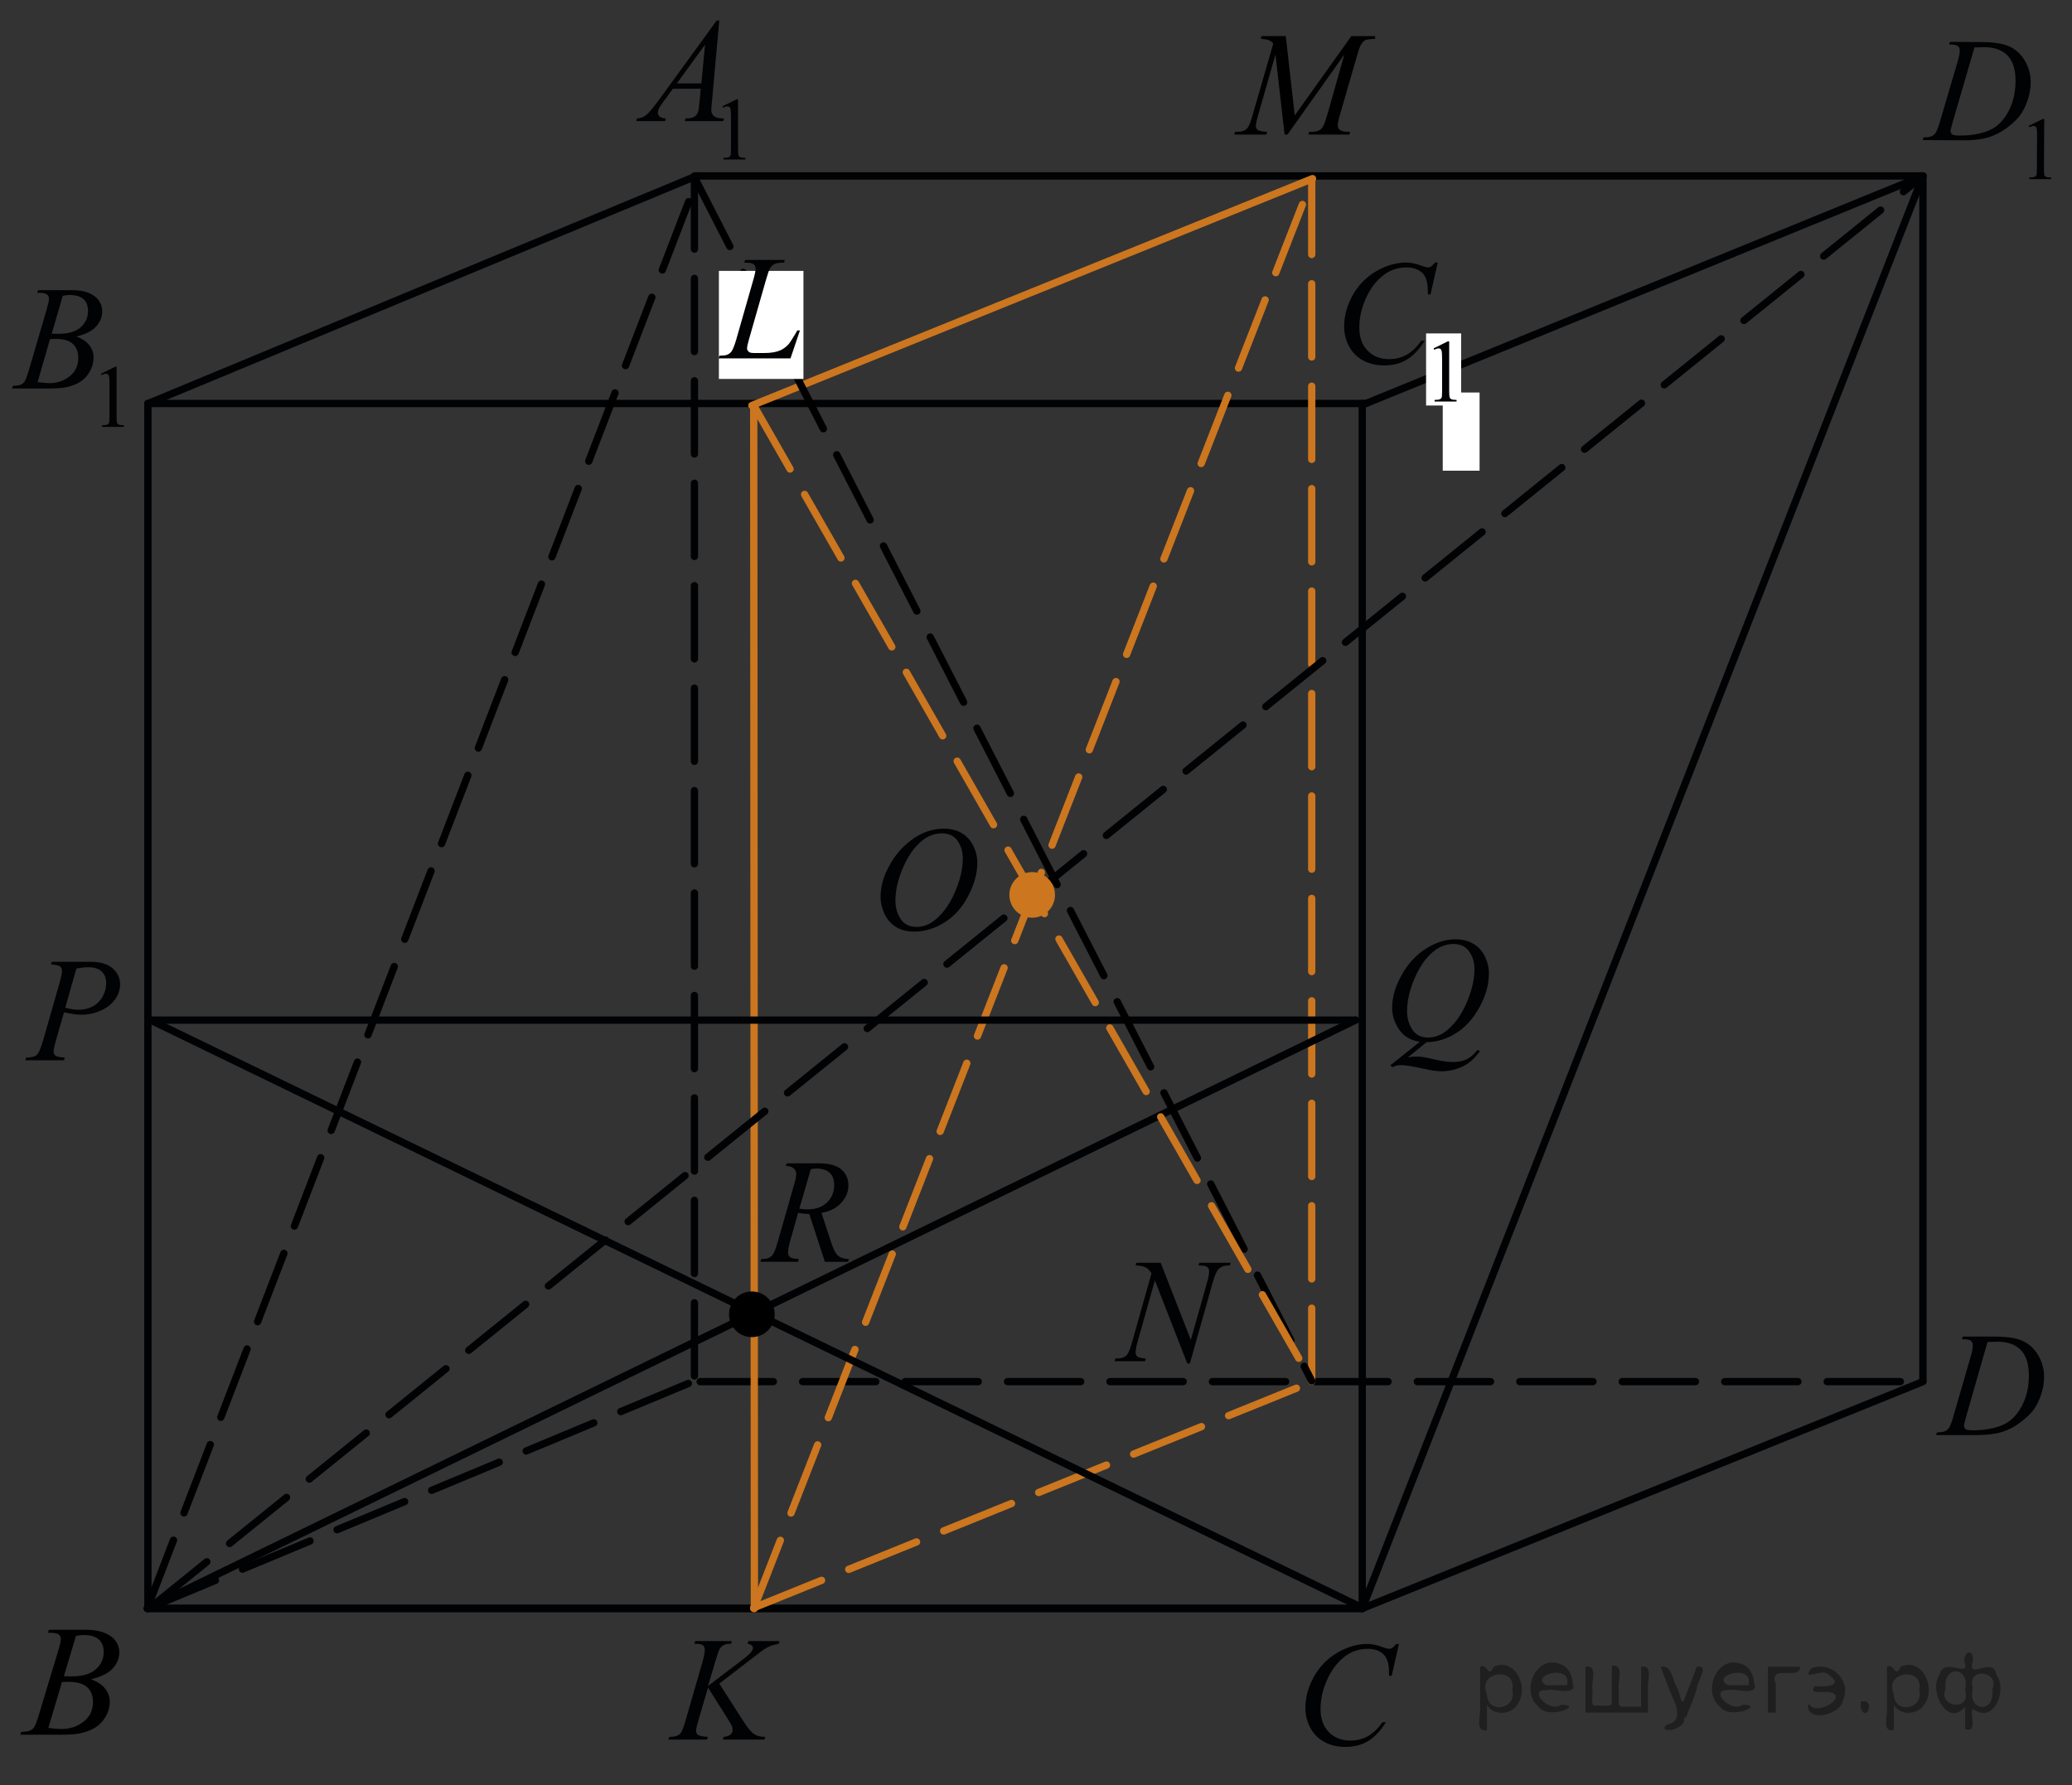 <?xml version="1.0" encoding="utf-8"?>
<!-- Generator: Adobe Illustrator 16.0.0, SVG Export Plug-In . SVG Version: 6.00 Build 0)  -->
<!DOCTYPE svg PUBLIC "-//W3C//DTD SVG 1.1//EN" "http://www.w3.org/Graphics/SVG/1.1/DTD/svg11.dtd">
<svg version="1.1" id="Слой_1" xmlns="http://www.w3.org/2000/svg" xmlns:xlink="http://www.w3.org/1999/xlink" x="0px" y="0px"
	 width="212.349px" height="182.982px" viewBox="5.01 7.565 212.349 182.982" enable-background="new 5.01 7.565 212.349 182.982"
	 xml:space="preserve">
<rect x="5.01" y="7.565" width="212.349" height="182.982" fill="#333333" stroke="none"/>
<rect x="153.37" y="48.297" fill="#FFFFFF" stroke="#FFFFFF" stroke-miterlimit="10" width="2.775" height="7.013"/>
<line fill="none" stroke="#010204" stroke-width="0.75" stroke-linecap="round" stroke-linejoin="round" stroke-miterlimit="8" x1="20.374" y1="172.431" x2="144.621" y2="172.431"/>
<line fill="none" stroke="#010204" stroke-width="0.75" stroke-linecap="round" stroke-linejoin="round" stroke-miterlimit="8" x1="20.167" y1="48.921" x2="145.006" y2="48.921"/>
<line fill="none" stroke="#010204" stroke-width="0.75" stroke-linecap="round" stroke-linejoin="round" stroke-miterlimit="8" x1="76.386" y1="25.598" x2="202.082" y2="25.598"/>
<line fill="none" stroke="#010204" stroke-width="0.75" stroke-linecap="round" stroke-linejoin="round" stroke-miterlimit="8" stroke-dasharray="7.5,3" x1="76.766" y1="149.179" x2="202.289" y2="149.179"/>
<line fill="none" stroke="#010204" stroke-width="0.75" stroke-linecap="round" stroke-linejoin="round" stroke-miterlimit="8" x1="20.374" y1="172.431" x2="144.621" y2="172.431"/>
<line fill="none" stroke="#010204" stroke-width="0.75" stroke-linecap="round" stroke-linejoin="round" stroke-miterlimit="8" x1="20.167" y1="48.921" x2="20.167" y2="172.431"/>
<line fill="none" stroke="#010204" stroke-width="0.75" stroke-linecap="round" stroke-linejoin="round" stroke-miterlimit="8" x1="144.621" y1="48.921" x2="144.621" y2="172.431"/>
<line fill="none" stroke="#010204" stroke-width="0.75" stroke-linecap="round" stroke-linejoin="round" stroke-miterlimit="8" x1="202.082" y1="25.598" x2="202.082" y2="149.109"/>
<line fill="none" stroke="#010204" stroke-width="0.75" stroke-linecap="round" stroke-linejoin="round" stroke-miterlimit="8" stroke-dasharray="7.5,3" x1="76.178" y1="25.598" x2="76.178" y2="149.109"/>
<line fill="none" stroke="#010204" stroke-width="0.75" stroke-linecap="round" stroke-linejoin="round" stroke-miterlimit="8" x1="144.621" y1="172.431" x2="202.082" y2="149.179"/>
<line fill="none" stroke="#010204" stroke-width="0.75" stroke-linecap="round" stroke-linejoin="round" stroke-miterlimit="8" stroke-dasharray="7.5,3" x1="20.167" y1="172.431" x2="76.178" y2="149.109"/>
<line fill="none" stroke="#010204" stroke-width="0.75" stroke-linecap="round" stroke-linejoin="round" stroke-miterlimit="8" x1="145.006" y1="48.921" x2="202.082" y2="25.598"/>
<line fill="none" stroke="#010204" stroke-width="0.75" stroke-linecap="round" stroke-linejoin="round" stroke-miterlimit="8" x1="20.374" y1="48.852" x2="76.386" y2="25.598"/>
<line fill="none" stroke="#CC761F" stroke-width="0.75" stroke-linecap="round" stroke-linejoin="round" stroke-miterlimit="8" x1="82.256" y1="49.129" x2="82.325" y2="172.431"/>
<line fill="none" stroke="#CC761F" stroke-width="0.75" stroke-linecap="round" stroke-linejoin="round" stroke-miterlimit="8" stroke-dasharray="7.5,3" x1="139.442" y1="26.151" x2="139.442" y2="149.662"/>
<line fill="none" stroke="#CC761F" stroke-width="0.75" stroke-linecap="round" stroke-linejoin="round" stroke-miterlimit="8" stroke-dasharray="7.5,3" x1="82.256" y1="172.431" x2="139.524" y2="25.875"/>
<line fill="none" stroke="#010204" stroke-width="0.75" stroke-linecap="round" stroke-linejoin="round" stroke-miterlimit="8" x1="144.621" y1="172.431" x2="202.082" y2="25.598"/>
<line fill="none" stroke="#000000" stroke-width="0.75" stroke-linecap="round" stroke-linejoin="round" stroke-miterlimit="8" stroke-dasharray="7.5,3" x1="20.098" y1="172.431" x2="76.386" y2="26.151"/>
<line fill="none" stroke="#010204" stroke-width="0.75" stroke-linecap="round" stroke-linejoin="round" stroke-miterlimit="8" stroke-dasharray="7.5,3" x1="20.374" y1="172.361" x2="202.082" y2="25.598"/>
<line fill="none" stroke="#010204" stroke-width="0.75" stroke-linecap="round" stroke-linejoin="round" stroke-miterlimit="8" x1="20.444" y1="112.125" x2="143.93" y2="112.125"/>
<line fill="none" stroke="#CC761F" stroke-width="0.75" stroke-linecap="round" stroke-linejoin="round" stroke-miterlimit="8" stroke-dasharray="7.5,3" x1="82.256" y1="172.361" x2="139.717" y2="149.109"/>
<line fill="none" stroke="#010204" stroke-width="0.75" stroke-linecap="round" stroke-linejoin="round" stroke-miterlimit="8" x1="20.098" y1="172.431" x2="143.93" y2="112.125"/>
<line fill="none" stroke="#010204" stroke-width="0.75" stroke-linecap="round" stroke-linejoin="round" stroke-miterlimit="8" x1="20.444" y1="112.125" x2="144.621" y2="172.361"/>
<line fill="none" stroke="#CC761F" stroke-width="0.75" stroke-linecap="round" stroke-linejoin="round" stroke-miterlimit="8" x1="82.063" y1="49.129" x2="139.524" y2="25.875"/>
<line fill="none" stroke="#000000" stroke-width="0.75" stroke-linecap="round" stroke-linejoin="round" stroke-miterlimit="8" stroke-dasharray="7.5,3" x1="76.386" y1="26.151" x2="139.442" y2="149.109"/>
<rect x="78.685" y="35.331" fill="#FFFFFF" width="8.666" height="11.074"/>
<rect x="151.162" y="41.74" fill="#FFFFFF" width="3.596" height="7.389"/>
<g>
	<g>
		<g>
			<defs>
				<rect id="SVGID_1_" x="70.947" y="172.01" width="17.818" height="16.627"/>
			</defs>
			<clipPath id="SVGID_2_">
				<use xlink:href="#SVGID_1_"  overflow="visible"/>
			</clipPath>
			<g clip-path="url(#SVGID_2_)">
				<path fill="#010204" d="M78.725,180.132l2.474,3.861c0.441,0.686,0.808,1.123,1.097,1.314c0.29,0.191,0.67,0.287,1.142,0.287
					l-0.081,0.275H79.1l0.066-0.275c0.339-0.035,0.578-0.117,0.718-0.246c0.141-0.129,0.21-0.275,0.21-0.439
					c0-0.148-0.024-0.293-0.073-0.432c-0.039-0.1-0.182-0.342-0.427-0.729l-2.025-3.209l-0.979,3.342
					c-0.162,0.537-0.243,0.896-0.243,1.08c0,0.188,0.068,0.332,0.206,0.432s0.477,0.166,1.016,0.201l-0.117,0.275h-3.946
					l0.096-0.275c0.383-0.01,0.641-0.045,0.773-0.105c0.196-0.088,0.341-0.203,0.434-0.342c0.128-0.203,0.285-0.625,0.472-1.266
					l1.76-6.096c0.132-0.467,0.198-0.84,0.198-1.123c0-0.199-0.063-0.35-0.188-0.455c-0.125-0.104-0.369-0.156-0.732-0.156H76.17
					l0.089-0.275h3.747l-0.074,0.275c-0.309-0.004-0.54,0.031-0.691,0.105c-0.211,0.104-0.366,0.238-0.464,0.4
					c-0.099,0.164-0.243,0.574-0.435,1.229l-0.773,2.59l3.549-2.701c0.472-0.357,0.78-0.641,0.928-0.848
					c0.088-0.129,0.133-0.246,0.133-0.35c0-0.09-0.046-0.178-0.137-0.262s-0.229-0.139-0.416-0.164l0.074-0.275h3.194l-0.065,0.275
					c-0.349,0.061-0.643,0.139-0.88,0.234c-0.238,0.098-0.482,0.23-0.732,0.398c-0.074,0.051-0.553,0.418-1.436,1.102
					L78.725,180.132z"/>
			</g>
		</g>
	</g>
</g>
<g>
	<g>
		<g>
			<defs>
				<rect id="SVGID_3_" x="200.921" y="140.796" width="16.438" height="16.627"/>
			</defs>
			<clipPath id="SVGID_4_">
				<use xlink:href="#SVGID_3_"  overflow="visible"/>
			</clipPath>
			<g clip-path="url(#SVGID_4_)">
				<path fill="#010204" d="M206.087,144.837l0.09-0.275h3.186c1.348,0,2.348,0.156,2.998,0.469
					c0.648,0.313,1.168,0.807,1.555,1.479c0.389,0.672,0.582,1.393,0.582,2.162c0,0.66-0.111,1.301-0.336,1.924
					c-0.223,0.623-0.475,1.121-0.758,1.496c-0.281,0.375-0.715,0.787-1.297,1.238c-0.584,0.453-1.217,0.785-1.898,1.002
					c-0.682,0.215-1.533,0.324-2.553,0.324h-4.225l0.096-0.275c0.389-0.01,0.648-0.045,0.781-0.105
					c0.195-0.084,0.34-0.197,0.434-0.342c0.143-0.209,0.301-0.627,0.479-1.258l1.766-6.104c0.137-0.48,0.205-0.857,0.205-1.131
					c0-0.193-0.063-0.342-0.191-0.447c-0.127-0.104-0.377-0.156-0.75-0.156H206.087L206.087,144.837z M208.7,145.12l-2.164,7.555
					c-0.162,0.566-0.242,0.916-0.242,1.049c0,0.08,0.025,0.156,0.076,0.232c0.053,0.074,0.121,0.123,0.211,0.148
					c0.127,0.045,0.332,0.066,0.617,0.066c0.77,0,1.484-0.08,2.145-0.242c0.66-0.16,1.201-0.4,1.623-0.719
					c0.598-0.461,1.076-1.096,1.434-1.904c0.359-0.809,0.537-1.729,0.537-2.762c0-1.166-0.273-2.033-0.824-2.602
					c-0.549-0.568-1.35-0.852-2.404-0.852C209.447,145.091,209.113,145.1,208.7,145.12z"/>
			</g>
		</g>
	</g>
</g>
<g>
	<g>
		<g>
			<defs>
				<rect id="SVGID_5_" x="135.711" y="172.541" width="16.438" height="18.006"/>
			</defs>
			<clipPath id="SVGID_6_">
				<use xlink:href="#SVGID_5_"  overflow="visible"/>
			</clipPath>
			<g clip-path="url(#SVGID_6_)">
				<path fill="#010204" d="M148.381,176.068l-0.744,3.266h-0.264l-0.029-0.818c-0.025-0.297-0.082-0.563-0.17-0.795
					c-0.088-0.234-0.221-0.436-0.396-0.607c-0.178-0.172-0.4-0.305-0.67-0.402c-0.27-0.096-0.568-0.145-0.898-0.145
					c-0.877,0-1.645,0.244-2.303,0.729c-0.838,0.621-1.496,1.496-1.971,2.627c-0.393,0.934-0.59,1.879-0.59,2.836
					c0,0.977,0.283,1.756,0.848,2.34c0.563,0.582,1.297,0.873,2.199,0.873c0.682,0,1.289-0.152,1.82-0.461
					c0.533-0.307,1.027-0.781,1.482-1.42h0.346c-0.539,0.867-1.137,1.506-1.795,1.916c-0.656,0.408-1.443,0.613-2.361,0.613
					c-0.814,0-1.535-0.172-2.162-0.518c-0.629-0.344-1.107-0.83-1.436-1.455s-0.492-1.297-0.492-2.016
					c0-1.102,0.291-2.172,0.875-3.215c0.584-1.041,1.385-1.859,2.402-2.455s2.043-0.893,3.078-0.893c0.486,0,1.031,0.117,1.633,0.35
					c0.266,0.1,0.457,0.148,0.574,0.148c0.119,0,0.221-0.025,0.309-0.074c0.09-0.049,0.236-0.191,0.441-0.424H148.381z"/>
			</g>
		</g>
	</g>
</g>
<g>
	<g>
		<g>
			<defs>
				<rect id="SVGID_7_" x="5.01" y="102.381" width="15.057" height="16.627"/>
			</defs>
			<clipPath id="SVGID_8_">
				<use xlink:href="#SVGID_7_"  overflow="visible"/>
			</clipPath>
			<g clip-path="url(#SVGID_8_)">
				<path fill="#010204" d="M10.321,106.146h3.926c1.029,0,1.798,0.225,2.308,0.674s0.765,0.996,0.765,1.641
					c0,0.512-0.161,1.008-0.484,1.49c-0.324,0.48-0.805,0.871-1.441,1.172s-1.326,0.449-2.065,0.449
					c-0.461,0-1.047-0.084-1.758-0.252l-0.794,2.754c-0.186,0.654-0.279,1.086-0.279,1.295c0,0.158,0.066,0.291,0.199,0.395
					c0.132,0.104,0.448,0.172,0.948,0.201l-0.074,0.275H7.608l0.081-0.275c0.52,0,0.881-0.092,1.084-0.271
					c0.203-0.182,0.423-0.682,0.658-1.5l1.646-5.746c0.196-0.69,0.294-1.152,0.294-1.386c0-0.173-0.069-0.318-0.209-0.431
					c-0.14-0.113-0.447-0.184-0.923-0.209L10.321,106.146z M11.695,110.851c0.555,0.143,1,0.215,1.339,0.215
					c0.534,0,1.021-0.111,1.459-0.334c0.438-0.225,0.781-0.559,1.029-1.006c0.247-0.445,0.371-0.91,0.371-1.391
					c0-0.502-0.152-0.898-0.456-1.191s-0.765-0.439-1.382-0.439c-0.333,0-0.737,0.043-1.213,0.127L11.695,110.851z"/>
			</g>
		</g>
	</g>
</g>
<g>
	<g>
		<g>
			<defs>
				<rect id="SVGID_9_" x="67.269" y="4.75" width="17.818" height="22.149"/>
			</defs>
			<clipPath id="SVGID_10_">
				<use xlink:href="#SVGID_9_"  overflow="visible"/>
			</clipPath>
			<g clip-path="url(#SVGID_10_)">
				<path fill="#010204" d="M79.048,18.462l1.456-0.718h0.146v5.103c0,0.339,0.014,0.55,0.042,0.634
					c0.028,0.083,0.086,0.146,0.175,0.191c0.088,0.044,0.268,0.069,0.538,0.075v0.165h-2.251v-0.165
					c0.282-0.006,0.465-0.03,0.548-0.073c0.082-0.043,0.14-0.101,0.172-0.174c0.032-0.072,0.049-0.29,0.049-0.653v-3.262
					c0-0.44-0.016-0.723-0.045-0.847c-0.021-0.096-0.058-0.165-0.112-0.21s-0.12-0.066-0.196-0.066
					c-0.108,0-0.261,0.046-0.454,0.138L79.048,18.462z"/>
			</g>
		</g>
	</g>
	<g>
		<g>
			<defs>
				<rect id="SVGID_11_" x="67.269" y="4.75" width="17.818" height="22.149"/>
			</defs>
			<clipPath id="SVGID_12_">
				<use xlink:href="#SVGID_11_"  overflow="visible"/>
			</clipPath>
			<g clip-path="url(#SVGID_12_)">
				<path fill="#010204" d="M78.727,9.664l-0.759,8.387c-0.039,0.392-0.059,0.649-0.059,0.773c0,0.198,0.036,0.35,0.11,0.454
					c0.093,0.144,0.22,0.25,0.379,0.319s0.428,0.104,0.807,0.104l-0.081,0.274h-3.932l0.081-0.274h0.169
					c0.319,0,0.579-0.069,0.78-0.209c0.143-0.094,0.253-0.25,0.332-0.468c0.054-0.154,0.105-0.516,0.154-1.086l0.118-1.278h-2.856
					l-1.017,1.39c-0.23,0.313-0.375,0.537-0.435,0.673c-0.059,0.137-0.088,0.265-0.088,0.383c0,0.159,0.063,0.295,0.191,0.409
					s0.339,0.176,0.633,0.187l-0.081,0.274h-2.952l0.081-0.274c0.363-0.016,0.684-0.138,0.961-0.368s0.69-0.723,1.24-1.477
					l5.964-8.193H78.727L78.727,9.664z M77.269,12.139l-2.894,3.979h2.511L77.269,12.139z"/>
			</g>
		</g>
	</g>
</g>
<g>
	<g>
		<g>
			<defs>
				<rect id="SVGID_13_" x="3.629" y="32.161" width="17.818" height="22.148"/>
			</defs>
			<clipPath id="SVGID_14_">
				<use xlink:href="#SVGID_13_"  overflow="visible"/>
			</clipPath>
			<g clip-path="url(#SVGID_14_)">
				<path fill="#010204" d="M15.355,45.871l1.457-0.718h0.146v5.104c0,0.339,0.014,0.55,0.042,0.633
					c0.027,0.083,0.086,0.147,0.174,0.191c0.088,0.045,0.268,0.07,0.538,0.076v0.165h-2.25v-0.165
					c0.282-0.006,0.465-0.03,0.547-0.073s0.14-0.102,0.172-0.174c0.032-0.073,0.049-0.291,0.049-0.653v-3.263
					c0-0.439-0.015-0.722-0.044-0.847c-0.021-0.095-0.059-0.165-0.112-0.209c-0.055-0.045-0.12-0.067-0.196-0.067
					c-0.109,0-0.261,0.046-0.455,0.139L15.355,45.871z"/>
			</g>
		</g>
	</g>
	<g>
		<g>
			<defs>
				<rect id="SVGID_15_" x="3.629" y="32.161" width="17.818" height="22.148"/>
			</defs>
			<clipPath id="SVGID_16_">
				<use xlink:href="#SVGID_15_"  overflow="visible"/>
			</clipPath>
			<g clip-path="url(#SVGID_16_)">
				<path fill="#010204" d="M8.819,37.579l0.104-0.274h3.563c0.599,0,1.133,0.094,1.602,0.282s0.819,0.451,1.053,0.788
					s0.35,0.694,0.35,1.07c0,0.58-0.207,1.104-0.622,1.573c-0.415,0.468-1.091,0.813-2.028,1.037
					c0.604,0.228,1.048,0.53,1.333,0.907c0.284,0.376,0.427,0.79,0.427,1.241c0,0.501-0.128,0.979-0.383,1.436
					c-0.256,0.456-0.583,0.81-0.983,1.063c-0.399,0.253-0.882,0.438-1.446,0.558c-0.402,0.085-1.03,0.127-1.885,0.127H6.241
					l0.096-0.275C6.72,47.101,6.981,47.064,7.118,47c0.195-0.084,0.336-0.196,0.419-0.335c0.118-0.188,0.275-0.619,0.472-1.294
					l1.789-6.104c0.151-0.516,0.228-0.878,0.228-1.086c0-0.184-0.067-0.328-0.202-0.435c-0.135-0.107-0.392-0.16-0.77-0.16
					C8.971,37.587,8.892,37.584,8.819,37.579z M8.863,46.732c0.53,0.069,0.945,0.104,1.244,0.104c0.766,0,1.444-0.232,2.036-0.698
					c0.591-0.466,0.887-1.099,0.887-1.896c0-0.609-0.183-1.085-0.549-1.428c-0.365-0.342-0.955-0.513-1.771-0.513
					c-0.157,0-0.349,0.008-0.574,0.022L8.863,46.732z M10.313,41.765c0.319,0.01,0.55,0.015,0.692,0.015
					c1.021,0,1.78-0.225,2.278-0.673s0.747-1.01,0.747-1.685c0-0.51-0.152-0.908-0.456-1.193c-0.305-0.284-0.79-0.427-1.458-0.427
					c-0.177,0-0.402,0.029-0.677,0.089L10.313,41.765z"/>
			</g>
		</g>
	</g>
</g>
<g>
	<g>
		<g>
			<defs>
				<rect id="SVGID_17_" x="139.681" y="29.556" width="17.818" height="22.149"/>
			</defs>
			<clipPath id="SVGID_18_">
				<use xlink:href="#SVGID_17_"  overflow="visible"/>
			</clipPath>
			<g clip-path="url(#SVGID_18_)">
				<path fill="#010204" d="M151.929,43.273l1.457-0.718h0.145v5.103c0,0.339,0.014,0.55,0.043,0.634
					c0.027,0.083,0.086,0.146,0.174,0.191c0.088,0.044,0.268,0.069,0.539,0.075v0.165h-2.252v-0.165
					c0.283-0.006,0.465-0.03,0.547-0.073c0.084-0.043,0.141-0.101,0.174-0.174c0.031-0.072,0.047-0.29,0.047-0.653v-3.262
					c0-0.44-0.014-0.723-0.043-0.847c-0.021-0.096-0.059-0.165-0.113-0.21s-0.119-0.066-0.195-0.066
					c-0.109,0-0.262,0.046-0.455,0.138L151.929,43.273z"/>
			</g>
		</g>
	</g>
	<g>
		<g>
			<defs>
				<rect id="SVGID_19_" x="139.681" y="29.556" width="17.818" height="22.149"/>
			</defs>
			<clipPath id="SVGID_20_">
				<use xlink:href="#SVGID_19_"  overflow="visible"/>
			</clipPath>
			<g clip-path="url(#SVGID_20_)">
				<path fill="#010204" d="M152.357,34.476l-0.742,3.264h-0.266l-0.029-0.817c-0.025-0.298-0.082-0.563-0.17-0.796
					c-0.088-0.232-0.221-0.435-0.396-0.605c-0.178-0.171-0.4-0.305-0.67-0.401c-0.271-0.097-0.57-0.146-0.898-0.146
					c-0.879,0-1.646,0.243-2.305,0.729c-0.84,0.62-1.498,1.495-1.973,2.625c-0.393,0.932-0.59,1.876-0.59,2.833
					c0,0.977,0.283,1.756,0.848,2.338c0.564,0.583,1.297,0.874,2.201,0.874c0.682,0,1.289-0.153,1.822-0.461
					c0.531-0.308,1.025-0.781,1.482-1.42h0.346c-0.539,0.867-1.139,1.505-1.795,1.914c-0.658,0.409-1.445,0.613-2.363,0.613
					c-0.814,0-1.537-0.172-2.166-0.517c-0.627-0.345-1.105-0.829-1.436-1.453c-0.328-0.625-0.492-1.297-0.492-2.016
					c0-1.101,0.291-2.171,0.875-3.212s1.387-1.858,2.404-2.453c1.02-0.595,2.045-0.893,3.082-0.893c0.484,0,1.029,0.116,1.633,0.35
					c0.266,0.099,0.457,0.148,0.574,0.148c0.119,0,0.221-0.024,0.311-0.074c0.088-0.05,0.234-0.19,0.441-0.424H152.357
					L152.357,34.476z"/>
			</g>
		</g>
	</g>
</g>
<g>
	<g>
		<g>
			<defs>
				
					<rect id="SVGID_21_" x="199.575" y="6.751" transform="matrix(1 0.005 -0.005 1 0.101 -1.153)" width="19.131" height="22.148"/>
			</defs>
			<clipPath id="SVGID_22_">
				<use xlink:href="#SVGID_21_"  overflow="visible"/>
			</clipPath>
			<g clip-path="url(#SVGID_22_)">
				<path fill="#010204" d="M212.913,20.468l1.455-0.71l0.146,0.001l-0.029,5.103c-0.002,0.339,0.012,0.55,0.039,0.634
					c0.027,0.083,0.084,0.147,0.172,0.192s0.268,0.071,0.537,0.078l-0.002,0.165l-2.244-0.012l0.002-0.165
					c0.281-0.005,0.463-0.028,0.545-0.07c0.084-0.043,0.141-0.101,0.174-0.173c0.033-0.073,0.049-0.29,0.051-0.653l0.02-3.262
					c0.002-0.44-0.011-0.723-0.039-0.848c-0.021-0.095-0.059-0.165-0.111-0.21c-0.054-0.045-0.119-0.067-0.195-0.067
					c-0.108-0.001-0.26,0.044-0.454,0.135L212.913,20.468z"/>
			</g>
		</g>
	</g>
	<g>
		<g>
			<defs>
				
					<rect id="SVGID_23_" x="199.575" y="6.751" transform="matrix(1 0.005 -0.005 1 0.101 -1.153)" width="19.131" height="22.148"/>
			</defs>
			<clipPath id="SVGID_24_">
				<use xlink:href="#SVGID_23_"  overflow="visible"/>
			</clipPath>
			<g clip-path="url(#SVGID_24_)">
				<path fill="#010204" d="M204.759,12.13l0.09-0.274l3.178,0.018c1.346,0.008,2.342,0.169,2.988,0.485
					c0.646,0.315,1.162,0.811,1.543,1.484c0.383,0.674,0.572,1.395,0.568,2.163c-0.004,0.659-0.119,1.3-0.344,1.92
					c-0.227,0.621-0.482,1.118-0.766,1.49c-0.283,0.373-0.717,0.783-1.301,1.231c-0.586,0.447-1.219,0.777-1.9,0.989
					c-0.682,0.211-1.531,0.314-2.549,0.309l-4.213-0.023l0.098-0.274c0.387-0.008,0.646-0.041,0.779-0.1
					c0.195-0.083,0.34-0.196,0.434-0.34c0.145-0.207,0.305-0.625,0.484-1.254l1.795-6.087c0.141-0.48,0.211-0.856,0.213-1.129
					c0-0.193-0.063-0.343-0.189-0.447s-0.376-0.158-0.748-0.16L204.759,12.13z M207.363,12.427l-2.199,7.535
					c-0.164,0.564-0.248,0.913-0.248,1.047c-0.002,0.079,0.023,0.156,0.074,0.231c0.053,0.074,0.121,0.124,0.209,0.149
					c0.127,0.045,0.332,0.068,0.617,0.07c0.768,0.004,1.48-0.072,2.141-0.23c0.658-0.156,1.199-0.393,1.623-0.708
					c0.598-0.458,1.078-1.09,1.441-1.896c0.361-0.806,0.545-1.725,0.551-2.756c0.006-1.164-0.264-2.032-0.809-2.603
					c-0.545-0.571-1.342-0.859-2.395-0.865C208.109,12.401,207.775,12.409,207.363,12.427z"/>
			</g>
		</g>
	</g>
</g>
<g>
	<g>
		<g>
			<defs>
				<rect id="SVGID_25_" x="80.339" y="123.041" width="15.056" height="16.629"/>
			</defs>
			<clipPath id="SVGID_26_">
				<use xlink:href="#SVGID_25_"  overflow="visible"/>
			</clipPath>
			<g clip-path="url(#SVGID_26_)">
				<path fill="#010204" d="M89.546,136.896l-1.595-4.904c-0.373,0.004-0.755-0.033-1.147-0.111l-0.86,3.051
					c-0.112,0.396-0.169,0.732-0.169,1.006c0,0.207,0.071,0.371,0.214,0.49c0.107,0.09,0.401,0.154,0.882,0.193l-0.066,0.275h-3.859
					l0.081-0.275c0.362-0.014,0.607-0.051,0.735-0.111c0.2-0.084,0.348-0.197,0.44-0.342c0.157-0.234,0.321-0.645,0.493-1.236
					l1.742-6.096c0.117-0.406,0.176-0.723,0.176-0.945c0-0.229-0.092-0.422-0.275-0.58s-0.447-0.236-0.79-0.23l0.088-0.275h3.25
					c1.088,0,1.872,0.207,2.353,0.625c0.479,0.416,0.72,0.965,0.72,1.645c0,0.65-0.246,1.244-0.738,1.783
					c-0.493,0.537-1.168,0.879-2.025,1.023l0.97,2.955c0.235,0.725,0.471,1.195,0.706,1.414s0.615,0.342,1.14,0.371l-0.081,0.275
					H89.546L89.546,136.896z M86.929,131.457c0.313,0.043,0.593,0.066,0.838,0.066c0.843,0,1.51-0.236,2-0.711
					s0.735-1.063,0.735-1.768c0-0.551-0.153-0.973-0.46-1.266c-0.306-0.293-0.766-0.439-1.378-0.439
					c-0.157,0-0.344,0.02-0.559,0.061L86.929,131.457z"/>
			</g>
		</g>
	</g>
</g>
<g>
	<g>
		<g>
			<defs>
				<rect id="SVGID_27_" x="76.18" y="30.443" width="13.675" height="16.629"/>
			</defs>
			<clipPath id="SVGID_28_">
				<use xlink:href="#SVGID_27_"  overflow="visible"/>
			</clipPath>
			<g clip-path="url(#SVGID_28_)">
				<path fill="#010204" d="M86.024,44.301h-7.382l0.103-0.275c0.392-0.01,0.654-0.042,0.786-0.097
					c0.206-0.089,0.357-0.206,0.455-0.35c0.152-0.229,0.313-0.641,0.485-1.235l1.755-6.141c0.147-0.506,0.221-0.878,0.221-1.116
					c0-0.188-0.067-0.335-0.202-0.439s-0.388-0.156-0.76-0.156c-0.084,0-0.149-0.003-0.199-0.008l0.089-0.275h4.062l-0.059,0.275
					c-0.456,0-0.779,0.045-0.97,0.135c-0.191,0.089-0.351,0.235-0.478,0.438c-0.088,0.134-0.232,0.551-0.434,1.251l-1.726,6.036
					c-0.133,0.456-0.198,0.773-0.198,0.952c0,0.119,0.065,0.233,0.198,0.343c0.083,0.074,0.271,0.111,0.565,0.111h0.962
					c0.7,0,1.256-0.089,1.668-0.268c0.303-0.134,0.582-0.335,0.837-0.603c0.137-0.149,0.379-0.519,0.728-1.109l0.19-0.335h0.271
					L86.024,44.301z"/>
			</g>
		</g>
	</g>
</g>
<g>
	<g>
		<g>
			<defs>
				<rect id="SVGID_29_" x="144.742" y="100.31" width="16.438" height="20.768"/>
			</defs>
			<clipPath id="SVGID_30_">
				<use xlink:href="#SVGID_29_"  overflow="visible"/>
			</clipPath>
			<g clip-path="url(#SVGID_30_)">
				<path fill="#010204" d="M151.201,114.388l-1.898,1.555c0.299-0.055,0.576-0.082,0.83-0.082c0.246,0,0.473,0.016,0.682,0.045
					s0.654,0.123,1.338,0.279c0.686,0.156,1.281,0.234,1.793,0.234c0.543,0,1.006-0.096,1.387-0.287
					c0.379-0.191,0.748-0.51,1.107-0.955l0.242,0.119c-0.506,0.732-1.102,1.262-1.787,1.588c-0.688,0.324-1.416,0.486-2.186,0.486
					c-0.428,0-1.011-0.084-1.752-0.252c-1.133-0.254-1.924-0.379-2.375-0.379c-0.172,0-0.313,0.012-0.42,0.037
					c-0.107,0.023-0.27,0.084-0.486,0.178l-0.168-0.201l3.016-2.41c-0.932-0.129-1.639-0.543-2.119-1.24
					c-0.48-0.699-0.721-1.445-0.721-2.24c0-1.084,0.324-2.207,0.975-3.367s1.482-2.059,2.494-2.697
					c1.014-0.637,2.008-0.955,2.984-0.955c0.725,0,1.344,0.147,1.857,0.447c0.512,0.297,0.908,0.729,1.188,1.297
					s0.42,1.148,0.42,1.744c0,1.141-0.322,2.295-0.965,3.465c-0.643,1.169-1.439,2.056-2.395,2.658
					C153.289,114.058,152.276,114.369,151.201,114.388z M153.959,104.32c-0.49,0-0.969,0.123-1.438,0.367
					c-0.469,0.246-0.934,0.646-1.395,1.205s-0.875,1.287-1.244,2.189c-0.445,1.111-0.668,2.16-0.668,3.146
					c0,0.705,0.178,1.328,0.537,1.871c0.357,0.543,0.906,0.814,1.646,0.814c0.441,0,0.879-0.113,1.311-0.336
					s0.877-0.602,1.338-1.137c0.59-0.686,1.082-1.555,1.48-2.611c0.396-1.055,0.596-2.037,0.596-2.945
					c0-0.668-0.18-1.264-0.537-1.783C155.227,104.58,154.686,104.32,153.959,104.32z"/>
			</g>
		</g>
	</g>
</g>
<g>
	<g>
		<g>
			<defs>
				<rect id="SVGID_31_" x="116.43" y="133.24" width="17.818" height="18.006"/>
			</defs>
			<clipPath id="SVGID_32_">
				<use xlink:href="#SVGID_31_"  overflow="visible"/>
			</clipPath>
			<g clip-path="url(#SVGID_32_)">
				<path fill="#010204" d="M123.965,136.998l3.086,7.91l1.67-5.908c0.139-0.486,0.207-0.863,0.207-1.131
					c0-0.184-0.064-0.328-0.191-0.432c-0.129-0.105-0.365-0.156-0.715-0.156c-0.059,0-0.119-0.004-0.184-0.008l0.08-0.275h3.211
					l-0.088,0.275c-0.334-0.006-0.582,0.029-0.744,0.104c-0.23,0.105-0.402,0.238-0.516,0.402c-0.156,0.232-0.316,0.641-0.479,1.221
					l-2.348,8.318h-0.266l-3.319-8.512l-1.774,6.287c-0.133,0.477-0.199,0.84-0.199,1.094c0,0.188,0.061,0.33,0.181,0.428
					c0.12,0.096,0.406,0.162,0.857,0.197l-0.073,0.275h-3.137l0.104-0.275c0.393-0.01,0.655-0.045,0.787-0.105
					c0.201-0.088,0.352-0.205,0.449-0.35c0.143-0.217,0.302-0.639,0.479-1.264l1.98-7.018c-0.191-0.297-0.396-0.502-0.614-0.613
					c-0.219-0.111-0.559-0.174-1.02-0.189l0.081-0.275H123.965L123.965,136.998z"/>
			</g>
		</g>
	</g>
</g>
<g>
	<g>
		<g>
			<defs>
				<rect id="SVGID_33_" x="92.309" y="88.976" width="16.438" height="18.008"/>
			</defs>
			<clipPath id="SVGID_34_">
				<use xlink:href="#SVGID_33_"  overflow="visible"/>
			</clipPath>
			<g clip-path="url(#SVGID_34_)">
				<path fill="#010204" d="M101.779,92.501c0.662,0,1.248,0.146,1.758,0.436s0.91,0.719,1.199,1.287
					c0.289,0.567,0.435,1.157,0.435,1.767c0,1.082-0.311,2.217-0.931,3.404c-0.621,1.188-1.431,2.094-2.432,2.719
					s-2.035,0.938-3.104,0.938c-0.771,0-1.414-0.172-1.932-0.516c-0.518-0.346-0.9-0.801-1.147-1.365
					c-0.248-0.566-0.372-1.113-0.372-1.645c0-0.943,0.225-1.875,0.674-2.795c0.448-0.92,0.984-1.688,1.607-2.307
					c0.623-0.617,1.287-1.092,1.993-1.425C100.234,92.667,100.984,92.501,101.779,92.501z M101.529,92.977
					c-0.491,0-0.971,0.122-1.438,0.368c-0.469,0.245-0.934,0.647-1.395,1.205s-0.875,1.288-1.243,2.191
					c-0.451,1.111-0.677,2.16-0.677,3.146c0,0.705,0.179,1.328,0.537,1.873c0.357,0.543,0.907,0.814,1.647,0.814
					c0.446,0,0.885-0.111,1.313-0.336c0.43-0.223,0.877-0.605,1.343-1.145c0.584-0.68,1.074-1.547,1.472-2.602
					s0.596-2.037,0.596-2.95c0-0.675-0.179-1.271-0.537-1.789S102.249,92.977,101.529,92.977z"/>
			</g>
		</g>
	</g>
</g>
<line fill="none" stroke="#CC761F" stroke-width="0.75" stroke-linecap="round" stroke-linejoin="round" stroke-miterlimit="8" stroke-dasharray="7.5,3" x1="82.256" y1="49.129" x2="139.442" y2="149.109"/>
<path fill="#CC761F" d="M110.793,96.953c-1.292,0-2.338,1.047-2.338,2.338c0,1.293,1.046,2.34,2.338,2.34
	c1.291,0,2.338-1.047,2.338-2.34C113.131,98,112.084,96.953,110.793,96.953L110.793,96.953z"/>
<path d="M82.062,139.939c-1.291,0-2.338,1.047-2.338,2.338c0,1.293,1.047,2.34,2.338,2.34c1.292,0,2.339-1.047,2.339-2.34
	C84.401,140.986,83.354,139.939,82.062,139.939L82.062,139.939z"/>
<g>
	<g>
		<g>
			<defs>
				<rect id="SVGID_35_" x="129.454" y="7.565" width="20.72" height="16.561"/>
			</defs>
			<clipPath id="SVGID_36_">
				<use xlink:href="#SVGID_35_"  overflow="visible"/>
			</clipPath>
		</g>
	</g>
	<g>
		<g>
			<defs>
				<rect id="SVGID_37_" x="129.261" y="7.51" width="20.582" height="16.629"/>
			</defs>
			<clipPath id="SVGID_38_">
				<use xlink:href="#SVGID_37_"  overflow="visible"/>
			</clipPath>
			<g clip-path="url(#SVGID_38_)">
				<path d="M136.781,11.266l0.921,8.128l5.8-8.128h2.439v0.275c-0.53,0.034-0.843,0.069-0.937,0.104
					c-0.162,0.064-0.311,0.193-0.445,0.387c-0.136,0.193-0.281,0.565-0.438,1.116l-1.85,6.401c-0.108,0.372-0.162,0.665-0.162,0.878
					c0,0.193,0.066,0.34,0.198,0.439c0.188,0.144,0.481,0.216,0.885,0.216h0.177l-0.066,0.275h-4.208l0.073-0.275h0.199
					c0.373,0,0.658-0.055,0.855-0.164c0.152-0.079,0.289-0.229,0.408-0.45c0.121-0.221,0.289-0.711,0.506-1.47l1.65-5.851
					l-5.829,8.21h-0.295l-0.937-8.21l-1.783,6.245c-0.152,0.531-0.229,0.888-0.229,1.071s0.066,0.324,0.199,0.421
					s0.455,0.163,0.965,0.197l-0.08,0.275h-3.295l0.082-0.275h0.198c0.486,0,0.838-0.124,1.054-0.372
					c0.157-0.179,0.322-0.565,0.494-1.161l2.174-7.525c-0.162-0.168-0.316-0.282-0.465-0.342c-0.146-0.06-0.42-0.107-0.817-0.142
					l0.073-0.275H136.781z"/>
			</g>
		</g>
	</g>
</g>
<g>
	<g>
		<defs>
			<rect id="SVGID_39_" x="4.072" y="170.121" width="16.561" height="17.553"/>
		</defs>
		<clipPath id="SVGID_40_">
			<use xlink:href="#SVGID_39_"  overflow="visible"/>
		</clipPath>
		<g clip-path="url(#SVGID_40_)">
		</g>
	</g>
	<g>
		<defs>
			<polygon id="SVGID_41_" points="4.444,188.088 21.005,188.088 21.005,170.492 4.444,170.492 4.444,188.088 			"/>
		</defs>
		<clipPath id="SVGID_42_">
			<use xlink:href="#SVGID_41_"  overflow="visible"/>
		</clipPath>
		<g clip-path="url(#SVGID_42_)">
			<path d="M9.915,174.912l0.113-0.293h3.914c0.657,0,1.244,0.1,1.758,0.301c0.515,0.201,0.9,0.481,1.156,0.841
				c0.256,0.36,0.384,0.74,0.384,1.142c0,0.619-0.228,1.178-0.683,1.678s-1.198,0.869-2.228,1.106
				c0.663,0.243,1.151,0.565,1.464,0.968c0.313,0.401,0.469,0.843,0.469,1.324c0,0.533-0.14,1.044-0.42,1.53
				c-0.28,0.487-0.64,0.864-1.08,1.134s-0.969,0.469-1.589,0.596c-0.442,0.09-1.132,0.135-2.07,0.135H7.085l0.105-0.294
				c0.42-0.011,0.706-0.05,0.857-0.119c0.216-0.09,0.369-0.208,0.461-0.356c0.129-0.201,0.302-0.661,0.518-1.38l1.965-6.511
				c0.167-0.551,0.251-0.936,0.251-1.158c0-0.195-0.074-0.35-0.223-0.464s-0.43-0.171-0.845-0.171
				C10.082,174.92,9.995,174.918,9.915,174.912z M9.963,184.675c0.582,0.074,1.038,0.11,1.367,0.11c0.841,0,1.586-0.248,2.236-0.745
				c0.649-0.497,0.974-1.171,0.974-2.022c0-0.65-0.201-1.157-0.603-1.522c-0.401-0.364-1.05-0.547-1.944-0.547
				c-0.173,0-0.383,0.008-0.631,0.024L9.963,184.675z M11.556,179.377c0.351,0.011,0.604,0.016,0.76,0.016
				c1.121,0,1.956-0.238,2.502-0.717c0.547-0.479,0.821-1.078,0.821-1.797c0-0.545-0.167-0.969-0.501-1.272
				c-0.334-0.304-0.868-0.456-1.601-0.456c-0.194,0-0.442,0.031-0.744,0.096L11.556,179.377z"/>
		</g>
	</g>
</g>
<g style="stroke:none;fill:#000;fill-opacity:0.4" > <path d="m 157.4,182.4 c 0,0.8 0,1.6 0,2.5 -1.3,0.2 -0.6,-1.5 -0.7,-2.3 0,-1.4 0,-2.8 0,-4.2 0.8,-0.4 0.8,1.3 1.4,0.0 2.2,-1.0 3.7,2.2 2.4,3.9 -0.6,1.0 -2.4,1.2 -3.1,0.0 z m 2.6,-1.6 c 0.5,-2.5 -3.7,-1.9 -2.6,0.4 0.0,2.1 3.1,1.6 2.6,-0.4 z" /> <path d="m 166.3,180.5 c -0.4,0.8 -1.9,0.1 -2.8,0.3 -2.0,-0.1 0.3,2.4 1.5,1.5 2.5,0.0 -1.4,1.6 -2.3,0.2 -1.9,-1.5 -0.3,-5.3 2.1,-4.4 0.9,0.2 1.4,1.2 1.4,2.2 z m -0.7,-0.2 c 0.6,-2.3 -4.0,-1.0 -2.1,0.0 0.7,0 1.4,-0.0 2.1,-0.0 z" /> <path d="m 171.2,182.5 c 0.6,0 1.3,0 2.0,0 0,-1.3 0,-2.7 0,-4.1 1.3,-0.2 0.6,1.5 0.7,2.3 0,0.8 0,1.6 0,2.4 -2.1,0 -4.2,0 -6.4,0 0,-1.5 0,-3.1 0,-4.7 1.3,-0.2 0.6,1.5 0.7,2.3 0.1,0.5 -0.2,1.6 0.2,1.7 0.5,-0.1 1.6,0.2 1.8,-0.2 0,-1.3 0,-2.6 0,-3.9 1.3,-0.2 0.6,1.5 0.7,2.3 0,0.5 0,1.1 0,1.7 z" /> <path d="m 177.6,183.6 c 0.3,1.4 -3.0,1.7 -1.7,0.7 1.5,-0.2 1.0,-1.9 0.5,-2.8 -0.4,-1.0 -0.8,-2.0 -1.2,-3.1 1.2,-0.2 1.2,1.4 1.7,2.2 0.2,0.2 0.4,1.9 0.7,1.2 0.4,-1.1 0.9,-2.2 1.3,-3.4 1.4,-0.2 0.0,1.5 -0.0,2.3 -0.3,0.9 -0.7,1.9 -1.1,2.9 z" /> <path d="m 184.9,180.5 c -0.4,0.8 -1.9,0.1 -2.8,0.3 -2.0,-0.1 0.3,2.4 1.5,1.5 2.5,0.0 -1.4,1.6 -2.3,0.2 -1.9,-1.5 -0.3,-5.3 2.1,-4.4 0.9,0.2 1.4,1.2 1.4,2.2 z m -0.7,-0.2 c 0.6,-2.3 -4.0,-1.0 -2.1,0.0 0.7,0 1.4,-0.0 2.1,-0.0 z" /> <path d="m 186.2,183.1 c 0,-1.5 0,-3.1 0,-4.7 1.1,0 2.2,0 3.3,0 0.0,1.5 -3.3,-0.4 -2.5,1.8 0,0.9 0,1.9 0,2.9 -0.2,0 -0.5,0 -0.7,0 z" /> <path d="m 190.4,182.2 c 0.7,1.4 4.2,-0.8 2.1,-1.2 -0.5,-0.1 -2.2,0.3 -1.5,-0.6 1.0,0.1 3.1,0.0 1.4,-1.2 -0.6,-0.7 -2.8,0.8 -1.8,-0.6 2.0,-0.9 4.2,1.2 3.3,3.2 -0.2,1.5 -3.5,2.3 -3.6,0.7 l 0,-0.1 0,-0.0 0,0 z" /> <path d="m 195.7,182.0 c 1.6,-0.5 0.6,2.3 -0.0,0.6 -0.0,-0.2 0.0,-0.4 0.0,-0.6 z" /> <path d="m 199.1,182.4 c 0,0.8 0,1.6 0,2.5 -1.3,0.2 -0.6,-1.5 -0.7,-2.3 0,-1.4 0,-2.8 0,-4.2 0.8,-0.4 0.8,1.3 1.4,0.0 2.2,-1.0 3.7,2.2 2.4,3.9 -0.6,1.0 -2.4,1.2 -3.1,0.0 z m 2.6,-1.6 c 0.5,-2.5 -3.7,-1.9 -2.6,0.4 0.0,2.1 3.1,1.6 2.6,-0.4 z" /> <path d="m 204.4,180.7 c -0.8,1.9 2.7,2.3 2.0,0.1 0.6,-2.4 -2.3,-2.7 -2.0,-0.1 z m 2.0,4.2 c 0,-0.8 0,-1.6 0,-2.4 -1.8,2.2 -3.8,-1.7 -2.6,-3.3 0.4,-1.8 3.0,0.3 2.6,-1.1 -0.4,-1.1 0.9,-1.8 0.8,-0.3 -0.7,2.2 2.1,-0.6 2.4,1.4 1.2,1.6 -0.3,5.2 -2.4,3.5 -0.4,0.6 0.6,2.5 -0.8,2.1 z m 2.8,-4.2 c 0.8,-1.9 -2.7,-2.3 -2.0,-0.1 -0.6,2.4 2.3,2.7 2.0,0.1 z" /> </g></svg>

<!--File created and owned by https://sdamgia.ru. Copying is prohibited. All rights reserved.-->
